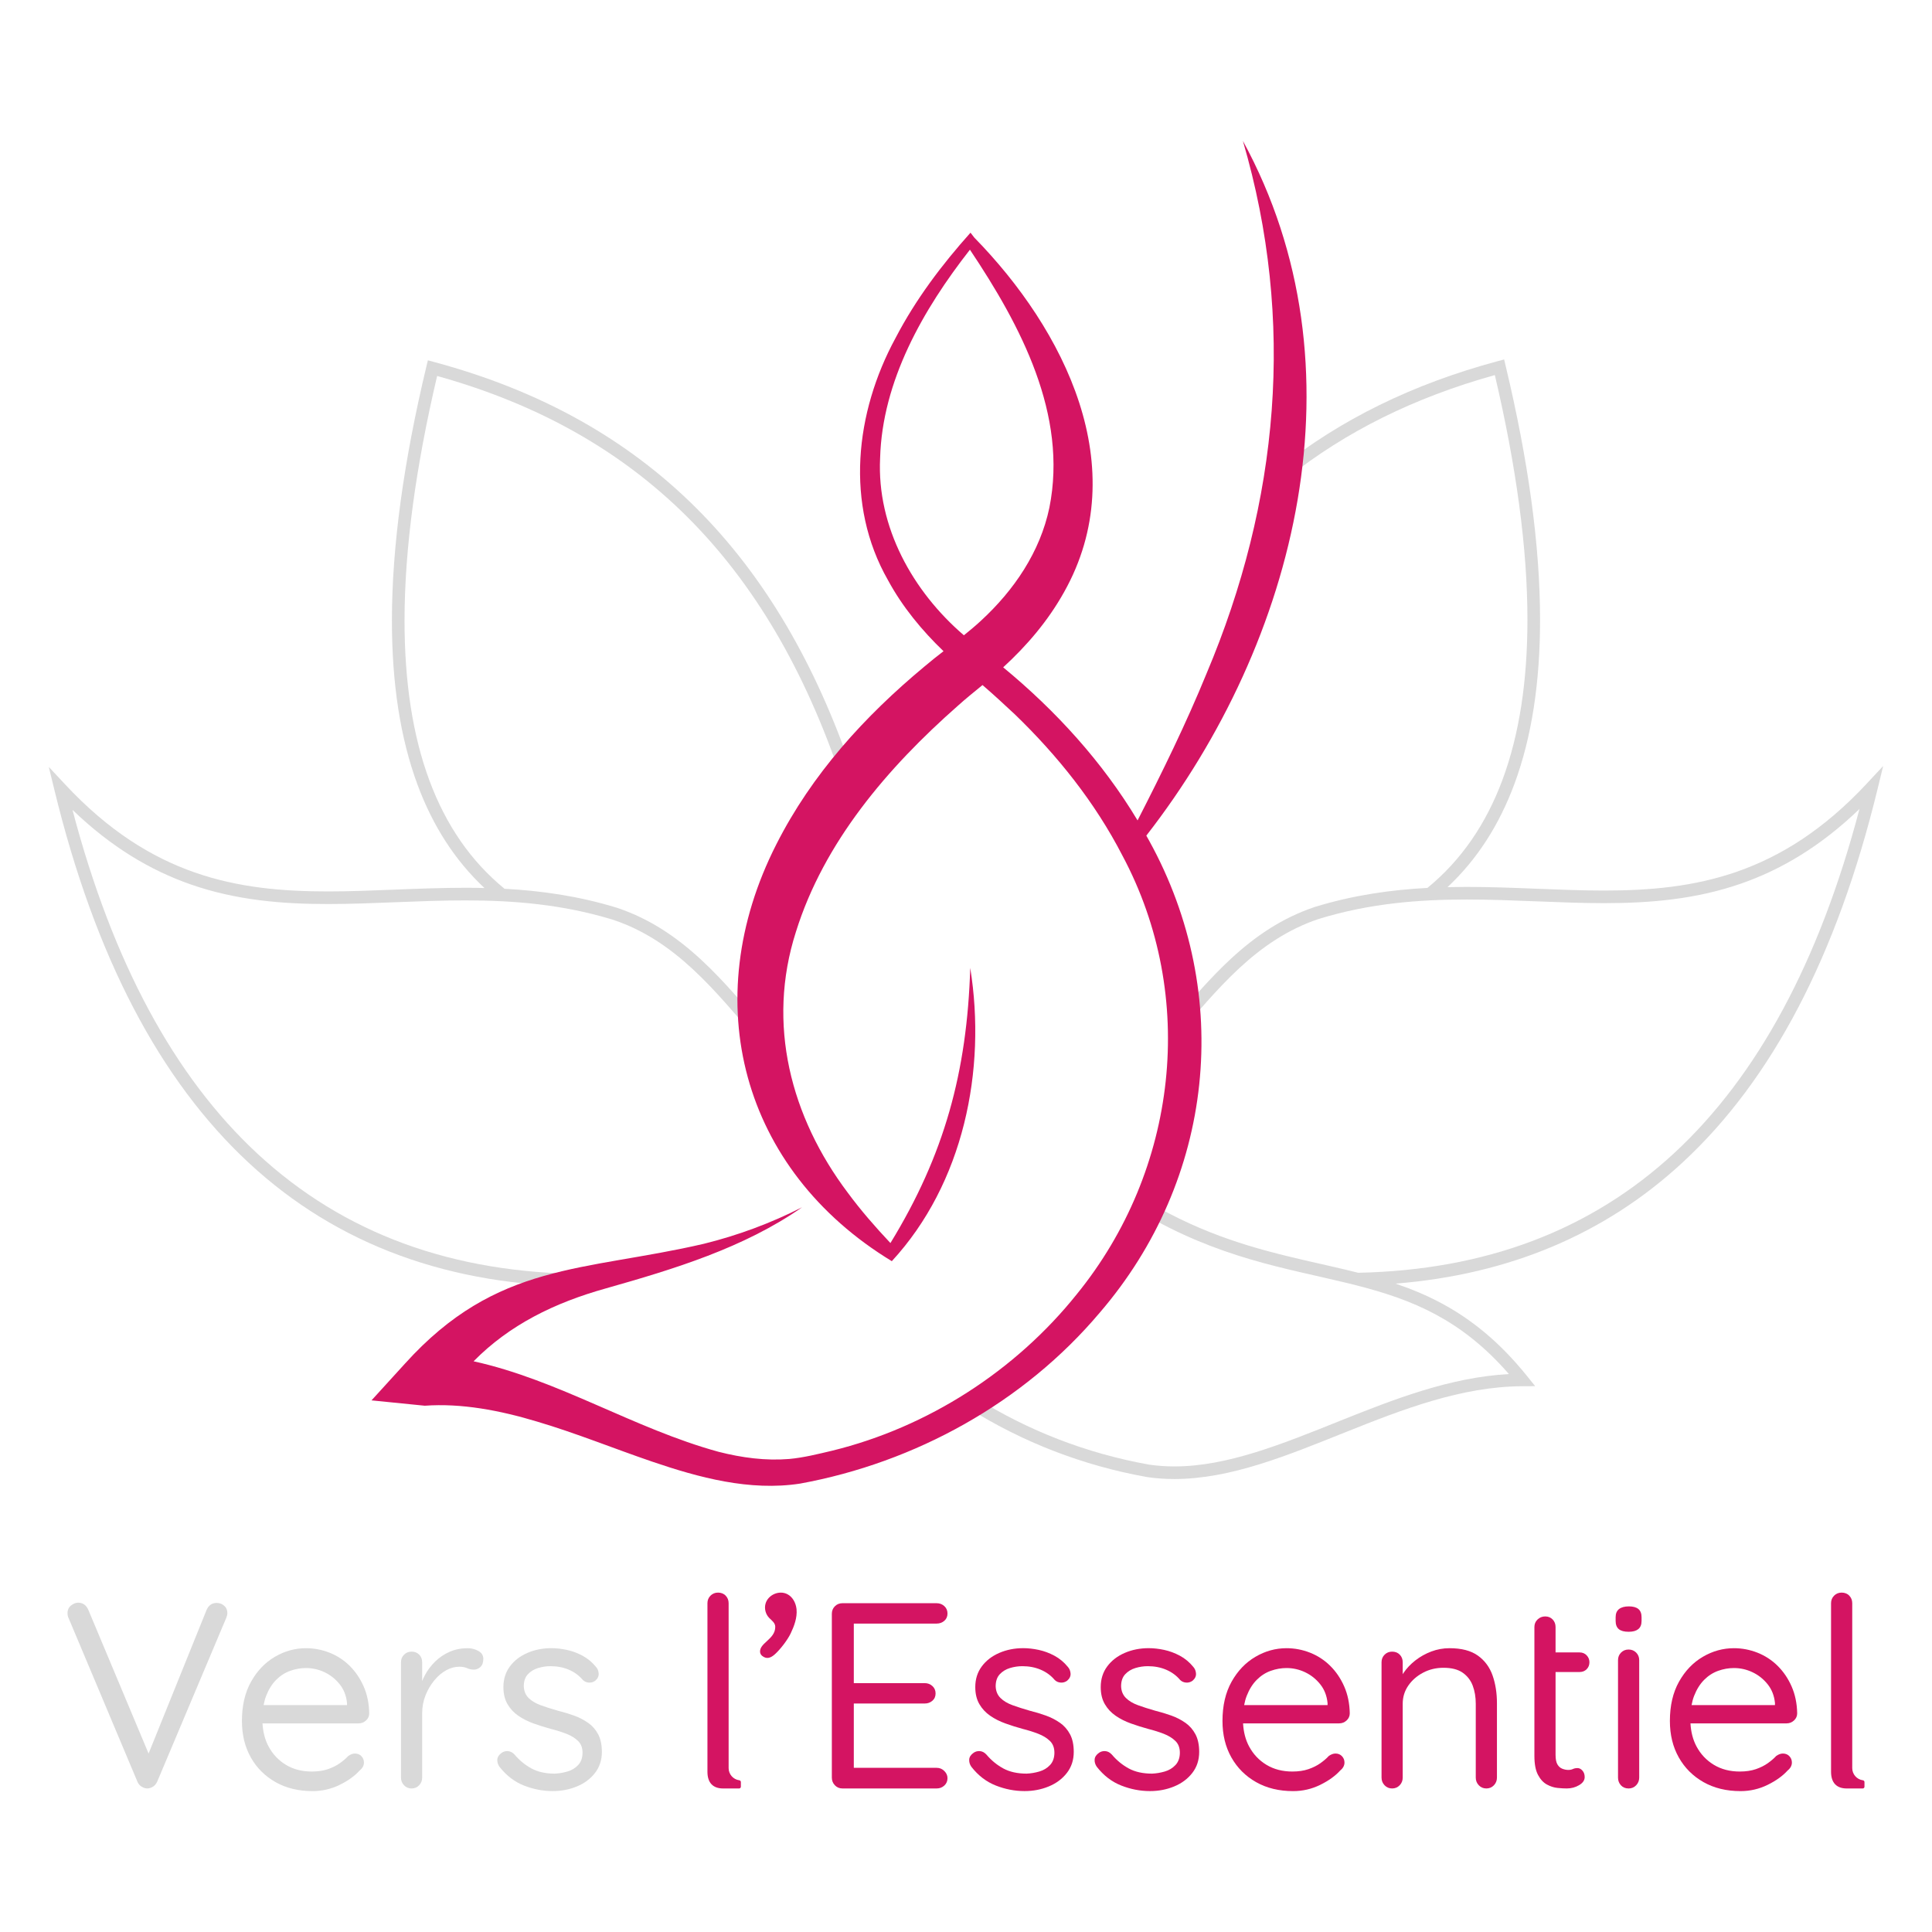 <?xml version="1.0" encoding="UTF-8"?>
<svg xmlns="http://www.w3.org/2000/svg" xmlns:xlink="http://www.w3.org/1999/xlink" width="1000" zoomAndPan="magnify" viewBox="0 0 750 750" height="1000" preserveAspectRatio="xMidYMid meet" version="1.0">
  <path fill="#d9d9d9" d="M 270.18 197.125 C 243.449 170.508 209.895 151.645 168.531 140.531 L 166.098 139.875 L 165.512 142.324 C 156.758 178.914 152.145 211.965 152.141 240.957 C 152.141 265.141 155.352 286.5 162.113 304.707 C 167.992 320.555 176.598 334 188.059 344.727 C 185.559 344.664 183.07 344.637 180.594 344.637 C 162.254 344.637 144.516 346.055 127.273 346.051 C 109.574 346.051 92.418 344.57 75.547 338.672 C 58.68 332.766 42.039 322.457 25.32 304.547 L 18.938 297.707 L 21.152 306.797 C 36.855 371.273 62.031 419.344 96.543 451.383 C 131.047 483.438 174.852 499.262 227.121 499.434 L 227.141 494.539 C 175.816 494.336 133.457 478.949 99.875 447.797 C 67.852 418.078 43.789 373.828 28.137 314.391 C 43.234 328.918 58.5 337.902 73.934 343.293 C 91.547 349.453 109.312 350.945 127.277 350.945 C 144.789 350.945 162.512 349.531 180.598 349.535 C 199.273 349.535 218.324 351.031 237.996 357.059 C 250.141 361.113 260 367.961 268.91 376.203 C 277.82 384.449 285.738 394.086 293.918 403.551 L 297.621 400.348 C 289.496 390.953 281.473 381.168 272.234 372.613 C 263 364.062 252.508 356.734 239.523 352.406 L 239.492 352.395 L 239.469 352.387 C 224.555 347.812 210.027 345.781 195.859 345.023 C 182.758 334.297 173.117 320.254 166.707 303.004 C 160.203 285.496 157.039 264.707 157.039 240.957 C 157.039 213.141 161.391 181.27 169.695 145.949 C 209.227 156.965 241.148 175.141 266.723 200.59 C 292.812 226.574 312.332 260.168 326.402 301.562 L 331.035 299.988 C 316.789 258.059 296.906 223.734 270.176 197.121 Z M 270.18 197.125 " fill-opacity="1" fill-rule="nonzero"></path>
  <path fill="#d9d9d9" d="M 724.672 304.203 C 707.953 322.117 691.312 332.422 674.445 338.328 C 657.574 344.23 640.418 345.711 622.719 345.711 C 605.477 345.711 587.738 344.301 569.398 344.297 C 566.926 344.297 564.438 344.324 561.934 344.383 C 573.398 333.66 582 320.215 587.879 304.367 C 594.641 286.16 597.852 264.797 597.852 240.617 C 597.852 211.625 593.238 178.574 584.48 141.98 L 583.895 139.535 L 581.461 140.188 C 548.449 149.059 520.41 162.859 496.848 181.609 L 499.891 185.438 C 522.309 167.605 548.906 154.34 580.293 145.602 C 588.598 180.926 592.953 212.797 592.949 240.617 C 592.949 264.367 589.785 285.156 583.281 302.664 C 576.871 319.914 567.234 333.961 554.129 344.684 C 539.965 345.441 525.434 347.473 510.52 352.047 L 510.465 352.062 C 497.48 356.387 486.988 363.715 477.754 372.27 C 469.809 379.625 462.766 387.891 455.781 396.035 L 456.066 403.207 C 464.246 393.746 472.168 384.105 481.074 375.859 C 489.984 367.613 499.848 360.77 511.988 356.715 C 531.66 350.684 550.711 349.188 569.387 349.188 C 587.473 349.188 605.199 350.598 622.707 350.602 C 640.668 350.602 658.438 349.105 676.051 342.949 C 691.484 337.555 706.75 328.57 721.848 314.043 C 706.191 373.484 682.129 417.734 650.113 447.453 C 617.504 477.699 576.59 493.039 527.266 494.09 C 520.453 492.367 513.504 490.867 506.398 489.219 C 487.602 484.867 467.656 479.539 445.691 466.547 L 443.199 470.762 C 472.98 488.383 499.289 492.316 522.859 498.047 L 526.68 499.004 C 537.457 501.758 547.676 505.059 557.527 510.383 C 567.18 515.609 576.52 522.785 585.754 533.406 C 562.879 534.664 541.152 543.184 520.277 551.531 C 497.863 560.527 476.414 569.289 455.895 569.262 C 452.578 569.262 449.281 569.035 446.004 568.551 C 421.594 564.18 398.996 555.262 379.191 542.895 L 376.598 547.047 C 396.941 559.75 420.141 568.898 445.188 573.379 L 445.219 573.379 C 445.219 573.379 445.262 573.391 445.262 573.391 C 448.801 573.918 452.348 574.156 455.895 574.156 C 477.809 574.133 499.707 565.016 522.098 556.07 C 544.488 547.094 567.348 538.25 590.875 538.133 L 595.953 538.102 L 592.77 534.145 C 582.137 520.926 571.184 512.191 559.859 506.074 C 553.914 502.859 547.883 500.375 541.75 498.301 C 585.762 494.766 623.18 479.145 653.441 451.031 C 687.953 418.992 713.125 370.918 728.832 306.445 L 731.047 297.355 L 724.664 304.195 Z M 724.672 304.203 " fill-opacity="1" fill-rule="nonzero"></path>
  <path fill="#d41462" d="M 445.004 324.383 C 503.797 248.84 530.312 142.312 482.488 54.691 C 502.98 124.66 496.512 194.836 468.367 261.496 C 460.477 280.805 451.25 299.641 441.602 318.48 C 427.969 295.762 409.852 275.879 389.434 259.059 C 398.68 250.582 406.84 241.02 413.066 229.867 C 440.242 181.516 413.184 127.957 378.215 92.227 L 376.75 90.328 C 365.609 102.777 355.453 116.223 347.641 131.23 C 331.988 160.031 327.91 195.793 344.719 225.23 C 350.332 235.602 357.891 244.742 366.273 252.793 C 363.773 254.73 361.285 256.684 358.863 258.75 C 335.703 278.004 315.184 300.469 301.363 327.793 C 270.441 388.625 287.809 454.105 346.203 489.586 C 373.988 459.465 383.043 415.492 376.645 375.75 C 375.418 416.07 366.602 448.371 345.664 482.551 C 339.727 476.25 334.125 469.809 329.125 463.035 C 306.926 433.578 297.539 397.5 308.961 361.789 C 319.844 326.879 344.59 297.977 371.828 273.988 C 374.895 271.227 378.164 268.594 381.41 265.938 C 385.723 269.648 389.883 273.496 394.027 277.371 C 410.555 293.34 425.094 311.531 435.637 331.977 C 465.043 386.875 457.121 454.316 418.043 502.367 C 394.262 532.113 360.234 554.055 323.035 563.16 C 317.52 564.465 312.012 565.848 306.398 566.371 C 297.172 567.129 288.016 565.898 278.895 563.574 C 245.996 554.543 217.133 535.801 183.844 528.449 C 197.723 514.371 215.102 505.746 235.379 500.102 C 261.477 492.707 288.836 484.422 311.375 468.66 C 299.16 474.875 286.348 479.602 273.215 482.844 C 226.5 493.688 192.91 489.781 157.156 529.418 L 144.219 543.621 L 164.898 545.699 C 179.09 544.676 193.977 547.473 208.625 551.898 C 223.578 556.328 238.16 562.273 253.066 567.371 C 271.332 573.594 291.016 578.945 310.602 575.93 C 355.32 567.746 397.445 544.508 426.875 509.625 C 471.348 457.977 479.066 386.188 446.145 326.438 C 445.773 325.746 445.375 325.07 444.996 324.383 Z M 341.656 177.898 C 342.469 147.938 358.305 120.207 376.523 96.93 C 396.309 126.5 414.574 161.023 407.371 197.066 C 403.77 214.262 393.684 229.098 380.801 240.969 C 378.664 242.945 376.441 244.805 374.18 246.617 C 354.316 229.555 340.363 204.594 341.656 177.898 Z M 341.656 177.898 " fill-opacity="1" fill-rule="nonzero"></path>
  <path fill="#d9d9d9" d="M 84.055 622.258 C 82.34 622.258 81.074 623.113 80.254 624.828 L 57.68 680.723 L 34.328 625.031 C 33.508 623.113 32.172 622.156 30.32 622.156 C 29.43 622.156 28.523 622.516 27.598 623.234 C 26.672 623.957 26.211 624.969 26.211 626.266 C 26.211 626.609 26.242 626.934 26.312 627.242 C 26.379 627.547 26.48 627.84 26.617 628.117 L 53.332 691.609 C 53.672 692.434 54.188 693.07 54.875 693.512 C 55.559 693.961 56.277 694.219 57.031 694.281 C 57.852 694.281 58.621 694.062 59.34 693.613 C 60.062 693.168 60.625 692.504 61.035 691.609 L 87.852 628.012 C 88.125 627.332 88.258 626.715 88.258 626.164 C 88.258 625 87.852 624.059 87.027 623.34 C 86.207 622.617 85.215 622.258 84.051 622.258 Z M 84.055 622.258 " fill-opacity="1" fill-rule="nonzero"></path>
  <path fill="#d9d9d9" d="M 135.734 646.66 C 133.473 644.438 130.867 642.738 127.926 641.574 C 124.977 640.41 121.93 639.828 118.781 639.828 C 114.535 639.828 110.508 640.941 106.707 643.168 C 102.91 645.395 99.824 648.609 97.465 652.824 C 95.098 657.039 93.918 662.125 93.918 668.082 C 93.918 673.426 95.062 678.137 97.355 682.211 C 99.648 686.285 102.855 689.488 106.961 691.816 C 111.07 694.145 115.867 695.309 121.348 695.309 C 125.043 695.309 128.539 694.5 131.828 692.895 C 135.117 691.285 137.715 689.414 139.637 687.293 C 140.73 686.402 141.281 685.375 141.281 684.215 C 141.281 683.254 140.953 682.434 140.305 681.746 C 139.652 681.066 138.812 680.719 137.785 680.719 C 136.965 680.719 136.109 681.027 135.219 681.645 C 134.328 682.605 133.23 683.547 131.93 684.473 C 130.629 685.395 129.086 686.164 127.305 686.781 C 125.527 687.395 123.438 687.707 121.039 687.707 C 117.199 687.707 113.848 686.832 110.973 685.09 C 108.094 683.344 105.852 680.961 104.242 677.949 C 102.848 675.34 102.094 672.348 101.906 669.012 L 139.223 669.012 C 140.316 669.012 141.277 668.637 142.098 667.883 C 142.922 667.129 143.332 666.203 143.332 665.109 C 143.262 661.273 142.543 657.801 141.176 654.68 C 139.805 651.566 137.988 648.895 135.73 646.668 Z M 107.223 652.105 C 108.832 650.496 110.648 649.332 112.668 648.609 C 114.688 647.891 116.727 647.531 118.781 647.531 C 121.316 647.531 123.73 648.082 126.027 649.176 C 128.316 650.27 130.273 651.832 131.883 653.852 C 133.488 655.871 134.434 658.289 134.707 661.098 L 134.707 661.918 L 102.328 661.918 C 102.57 660.629 102.891 659.418 103.32 658.324 C 104.312 655.789 105.613 653.715 107.223 652.109 Z M 107.223 652.105 " fill-opacity="1" fill-rule="nonzero"></path>
  <path fill="#d9d9d9" d="M 185.715 640.906 C 184.445 640.188 183.059 639.828 181.555 639.828 C 179.02 639.828 176.691 640.289 174.566 641.215 C 172.445 642.141 170.559 643.41 168.918 645.016 C 167.273 646.625 165.922 648.441 164.859 650.461 C 164.488 651.164 164.176 651.879 163.883 652.594 L 163.883 645.273 C 163.883 644.109 163.508 643.137 162.754 642.348 C 162 641.559 161.008 641.164 159.773 641.164 C 158.609 641.164 157.633 641.559 156.848 642.348 C 156.059 643.137 155.664 644.109 155.664 645.273 L 155.664 690.066 C 155.664 691.234 156.059 692.223 156.848 693.047 C 157.633 693.867 158.609 694.277 159.773 694.277 C 160.941 694.277 161.914 693.863 162.703 693.047 C 163.492 692.223 163.887 691.23 163.887 690.066 L 163.887 665.102 C 163.887 662.637 164.316 660.324 165.172 658.168 C 166.027 656.012 167.156 654.074 168.562 652.363 C 169.965 650.652 171.508 649.332 173.184 648.406 C 174.863 647.48 176.559 647.02 178.27 647.02 C 179.5 647.02 180.531 647.211 181.355 647.586 C 182.176 647.961 183.031 648.148 183.922 648.148 C 184.883 648.148 185.738 647.809 186.492 647.121 C 187.246 646.438 187.621 645.375 187.621 643.938 C 187.621 642.641 186.988 641.629 185.723 640.906 Z M 185.715 640.906 " fill-opacity="1" fill-rule="nonzero"></path>
  <path fill="#d9d9d9" d="M 228.297 668.801 C 226.652 667.637 224.82 666.691 222.801 665.973 C 220.781 665.254 218.672 664.621 216.484 664.07 C 214.086 663.387 211.895 662.684 209.91 661.965 C 207.918 661.242 206.348 660.305 205.184 659.137 C 204.016 657.973 203.402 656.465 203.336 654.617 C 203.336 652.633 203.863 651.074 204.926 649.941 C 205.988 648.812 207.305 648.004 208.883 647.527 C 210.457 647.051 212.07 646.809 213.715 646.809 C 216.316 646.809 218.695 647.27 220.852 648.195 C 223.008 649.117 224.809 650.441 226.242 652.148 C 226.859 652.77 227.629 653.109 228.555 653.176 C 229.48 653.246 230.316 653.008 231.07 652.457 C 232.031 651.637 232.473 650.711 232.41 649.684 C 232.34 648.656 231.996 647.801 231.383 647.113 C 229.875 645.266 228.125 643.809 226.141 642.746 C 224.156 641.684 222.117 640.93 220.031 640.484 C 217.938 640.039 215.938 639.816 214.02 639.816 C 210.664 639.816 207.562 640.434 204.723 641.664 C 201.879 642.898 199.617 644.645 197.938 646.906 C 196.262 649.168 195.422 651.836 195.422 654.922 C 195.422 657.523 195.953 659.73 197.016 661.547 C 198.074 663.363 199.48 664.871 201.227 666.066 C 202.977 667.27 204.945 668.262 207.137 669.047 C 209.324 669.832 211.555 670.539 213.812 671.152 C 216.004 671.703 218.023 672.336 219.875 673.055 C 221.723 673.773 223.227 674.699 224.395 675.828 C 225.559 676.957 226.141 678.484 226.141 680.402 C 226.141 682.32 225.578 683.98 224.449 685.18 C 223.32 686.383 221.93 687.219 220.289 687.695 C 218.645 688.176 217 688.449 215.359 688.52 C 211.797 688.52 208.785 687.852 206.316 686.516 C 203.852 685.18 201.66 683.383 199.742 681.121 C 198.988 680.301 198.152 679.855 197.227 679.785 C 196.301 679.715 195.496 679.926 194.812 680.402 C 193.719 681.156 193.133 682.031 193.066 683.02 C 192.996 684.012 193.27 684.957 193.887 685.848 C 196.559 689.273 199.727 691.699 203.391 693.141 C 207.055 694.582 210.773 695.297 214.539 695.297 C 217.891 695.297 221.027 694.699 223.941 693.496 C 226.852 692.301 229.195 690.551 230.977 688.258 C 232.758 685.965 233.648 683.238 233.648 680.086 C 233.648 677.348 233.168 675.07 232.207 673.254 C 231.25 671.441 229.945 669.953 228.305 668.785 Z M 228.297 668.801 " fill-opacity="1" fill-rule="nonzero"></path>
  <path fill="#d41462" d="M 363.605 630.273 C 364.77 630.273 365.762 629.91 366.586 629.195 C 367.406 628.477 367.816 627.531 367.816 626.371 C 367.816 625.207 367.406 624.246 366.586 623.492 C 365.762 622.738 364.77 622.363 363.605 622.363 L 327.031 622.363 C 325.863 622.363 324.891 622.758 324.102 623.547 C 323.312 624.336 322.918 625.312 322.918 626.473 L 322.918 690.066 C 322.918 691.234 323.312 692.223 324.102 693.047 C 324.891 693.867 325.863 694.277 327.031 694.277 L 363.605 694.277 C 364.77 694.277 365.762 693.902 366.586 693.148 C 367.406 692.395 367.816 691.438 367.816 690.273 C 367.816 689.246 367.406 688.316 366.586 687.5 C 365.762 686.676 364.77 686.266 363.605 686.266 L 331.449 686.266 L 331.449 661.301 L 358.984 661.301 C 360.148 661.301 361.141 660.941 361.961 660.223 C 362.785 659.5 363.191 658.562 363.191 657.395 C 363.191 656.227 362.781 655.273 361.961 654.52 C 361.141 653.766 360.148 653.391 358.984 653.391 L 331.449 653.391 L 331.449 630.273 Z M 363.605 630.273 " fill-opacity="1" fill-rule="nonzero"></path>
  <path fill="#d41462" d="M 411.48 668.801 C 409.836 667.637 408.004 666.691 405.984 665.973 C 403.965 665.254 401.855 664.621 399.668 664.07 C 397.27 663.387 395.078 662.684 393.094 661.965 C 391.105 661.242 389.531 660.305 388.367 659.137 C 387.199 657.973 386.586 656.465 386.52 654.617 C 386.52 652.633 387.051 651.074 388.109 649.941 C 389.172 648.812 390.488 648.004 392.066 647.527 C 393.641 647.051 395.254 646.809 396.898 646.809 C 399.5 646.809 401.879 647.27 404.035 648.195 C 406.191 649.117 407.992 650.441 409.426 652.148 C 410.047 652.77 410.816 653.109 411.738 653.176 C 412.664 653.246 413.5 653.008 414.254 652.457 C 415.215 651.637 415.656 650.711 415.594 649.684 C 415.52 648.656 415.18 647.801 414.562 647.113 C 413.055 645.266 411.309 643.809 409.32 642.746 C 407.336 641.684 405.297 640.93 403.211 640.484 C 401.117 640.039 399.117 639.816 397.199 639.816 C 393.844 639.816 390.742 640.434 387.902 641.664 C 385.059 642.898 382.797 644.645 381.121 646.906 C 379.441 649.168 378.602 651.836 378.602 654.922 C 378.602 657.523 379.133 659.73 380.195 661.547 C 381.254 663.363 382.66 664.871 384.41 666.066 C 386.156 667.27 388.125 668.262 390.316 669.047 C 392.504 669.832 394.734 670.539 396.992 671.152 C 399.188 671.703 401.207 672.336 403.055 673.055 C 404.902 673.773 406.406 674.699 407.574 675.828 C 408.738 676.957 409.32 678.484 409.32 680.402 C 409.32 682.32 408.758 683.98 407.629 685.18 C 406.5 686.383 405.113 687.219 403.469 687.695 C 401.824 688.176 400.18 688.449 398.539 688.52 C 394.977 688.52 391.965 687.852 389.496 686.516 C 387.031 685.18 384.84 683.383 382.922 681.121 C 382.168 680.301 381.332 679.855 380.406 679.785 C 379.484 679.715 378.676 679.926 377.992 680.402 C 376.898 681.156 376.316 682.031 376.246 683.02 C 376.18 684.012 376.453 684.957 377.07 685.848 C 379.738 689.273 382.906 691.699 386.57 693.141 C 390.234 694.582 393.953 695.297 397.719 695.297 C 401.074 695.297 404.207 694.699 407.121 693.496 C 410.031 692.301 412.375 690.551 414.156 688.258 C 415.938 685.965 416.828 683.238 416.828 680.086 C 416.828 677.348 416.352 675.07 415.391 673.254 C 414.43 671.441 413.129 669.953 411.484 668.785 Z M 411.48 668.801 " fill-opacity="1" fill-rule="nonzero"></path>
  <path fill="#d41462" d="M 460.18 668.801 C 458.535 667.637 456.699 666.691 454.68 665.973 C 452.66 665.254 450.555 664.621 448.359 664.07 C 445.961 663.387 443.773 662.684 441.785 661.965 C 439.801 661.242 438.227 660.305 437.062 659.137 C 435.895 657.973 435.277 656.465 435.211 654.617 C 435.211 652.633 435.742 651.074 436.805 649.941 C 437.863 648.812 439.184 648.004 440.762 647.527 C 442.336 647.051 443.941 646.809 445.59 646.809 C 448.191 646.809 450.574 647.27 452.73 648.195 C 454.887 649.117 456.684 650.441 458.121 652.148 C 458.738 652.77 459.508 653.109 460.434 653.176 C 461.355 653.246 462.195 653.008 462.949 652.457 C 463.906 651.637 464.352 650.711 464.285 649.684 C 464.219 648.656 463.875 647.801 463.258 647.113 C 461.75 645.266 460.004 643.809 458.02 642.746 C 456.031 641.684 453.996 640.93 451.906 640.484 C 449.816 640.039 447.816 639.816 445.898 639.816 C 442.539 639.816 439.441 640.434 436.598 641.664 C 433.758 642.898 431.496 644.645 429.82 646.906 C 428.141 649.168 427.301 651.836 427.301 654.922 C 427.301 657.523 427.832 659.73 428.891 661.547 C 429.953 663.363 431.359 664.871 433.105 666.066 C 434.852 667.27 436.82 668.262 439.012 669.047 C 441.203 669.832 443.43 670.539 445.688 671.152 C 447.879 671.703 449.902 672.336 451.754 673.055 C 453.602 673.773 455.105 674.699 456.273 675.828 C 457.438 676.957 458.02 678.484 458.02 680.402 C 458.02 682.32 457.453 683.98 456.324 685.18 C 455.195 686.383 453.805 687.219 452.164 687.695 C 450.52 688.176 448.875 688.449 447.23 688.52 C 443.668 688.52 440.656 687.852 438.191 686.516 C 435.723 685.18 433.531 683.383 431.613 681.121 C 430.859 680.301 430.023 679.855 429.098 679.785 C 428.172 679.715 427.367 679.926 426.684 680.402 C 425.59 681.156 425.004 682.031 424.938 683.02 C 424.867 684.012 425.141 684.957 425.758 685.848 C 428.43 689.273 431.598 691.699 435.262 693.141 C 438.922 694.582 442.645 695.297 446.41 695.297 C 449.762 695.297 452.898 694.699 455.809 693.496 C 458.719 692.301 461.066 690.551 462.848 688.258 C 464.629 685.965 465.52 683.238 465.52 680.086 C 465.52 677.348 465.035 675.07 464.078 673.254 C 463.121 671.441 461.816 669.953 460.176 668.785 Z M 460.18 668.801 " fill-opacity="1" fill-rule="nonzero"></path>
  <path fill="#d41462" d="M 516.379 646.66 C 514.117 644.438 511.516 642.738 508.57 641.574 C 505.625 640.41 502.574 639.828 499.426 639.828 C 495.18 639.828 491.156 640.941 487.355 643.168 C 483.555 645.395 480.469 648.609 478.109 652.824 C 475.746 657.039 474.566 662.125 474.566 668.082 C 474.566 673.426 475.711 678.137 478.008 682.211 C 480.301 686.285 483.504 689.488 487.613 691.816 C 491.719 694.145 496.516 695.309 501.996 695.309 C 505.695 695.309 509.188 694.5 512.473 692.895 C 515.762 691.285 518.363 689.414 520.281 687.293 C 521.375 686.402 521.926 685.375 521.926 684.215 C 521.926 683.254 521.602 682.434 520.949 681.746 C 520.297 681.066 519.461 680.719 518.434 680.719 C 517.609 680.719 516.754 681.027 515.863 681.645 C 514.973 682.605 513.879 683.547 512.574 684.473 C 511.27 685.395 509.734 686.164 507.953 686.781 C 506.172 687.395 504.082 687.707 501.684 687.707 C 497.852 687.707 494.492 686.832 491.617 685.09 C 488.742 683.344 486.496 680.961 484.887 677.949 C 483.492 675.34 482.738 672.348 482.555 669.012 L 519.867 669.012 C 520.965 669.012 521.922 668.637 522.746 667.883 C 523.566 667.129 523.977 666.203 523.977 665.109 C 523.906 661.273 523.188 657.801 521.82 654.68 C 520.449 651.566 518.637 648.895 516.375 646.668 Z M 487.871 652.105 C 489.48 650.496 491.297 649.332 493.316 648.609 C 495.336 647.891 497.371 647.531 499.426 647.531 C 501.961 647.531 504.375 648.082 506.672 649.176 C 508.965 650.27 510.918 651.832 512.527 653.852 C 514.137 655.871 515.078 658.289 515.355 661.098 L 515.355 661.918 L 482.977 661.918 C 483.219 660.629 483.539 659.418 483.973 658.324 C 484.965 655.789 486.262 653.715 487.875 652.109 Z M 487.871 652.105 " fill-opacity="1" fill-rule="nonzero"></path>
  <path fill="#d41462" d="M 573.707 642.703 C 571.035 640.785 567.371 639.828 562.715 639.828 C 560.25 639.828 557.887 640.258 555.625 641.113 C 553.363 641.969 551.312 643.113 549.461 644.555 C 547.613 645.992 546.07 647.617 544.84 649.434 C 544.727 649.602 544.637 649.762 544.531 649.93 L 544.531 645.273 C 544.531 644.109 544.152 643.137 543.402 642.348 C 542.648 641.559 541.656 641.164 540.422 641.164 C 539.254 641.164 538.281 641.559 537.496 642.348 C 536.707 643.137 536.312 644.109 536.312 645.273 L 536.312 690.066 C 536.312 691.234 536.707 692.223 537.496 693.047 C 538.281 693.867 539.258 694.277 540.422 694.277 C 541.586 694.277 542.562 693.863 543.352 693.047 C 544.137 692.227 544.531 691.23 544.531 690.066 L 544.531 661.402 C 544.531 658.801 545.254 656.453 546.688 654.367 C 548.125 652.277 550.043 650.602 552.441 649.332 C 554.84 648.066 557.477 647.43 560.352 647.43 C 563.5 647.43 565.984 648.062 567.801 649.332 C 569.617 650.602 570.914 652.277 571.707 654.367 C 572.492 656.457 572.891 658.801 572.891 661.402 L 572.891 690.066 C 572.891 691.234 573.285 692.223 574.07 693.047 C 574.859 693.867 575.832 694.277 577 694.277 C 578.168 694.277 579.141 693.863 579.93 693.047 C 580.715 692.223 581.113 691.23 581.113 690.066 L 581.113 661.199 C 581.113 657.227 580.547 653.633 579.418 650.41 C 578.289 647.195 576.387 644.625 573.715 642.703 Z M 573.707 642.703 " fill-opacity="1" fill-rule="nonzero"></path>
  <path fill="#d41462" d="M 613.215 649.074 C 614.309 649.074 615.219 648.715 615.938 647.992 C 616.656 647.273 617.016 646.367 617.016 645.27 C 617.016 644.242 616.656 643.352 615.938 642.598 C 615.219 641.844 614.309 641.469 613.215 641.469 L 603.867 641.469 L 603.867 631.605 C 603.867 630.441 603.488 629.465 602.738 628.676 C 601.984 627.891 601.023 627.496 599.859 627.496 C 598.699 627.496 597.703 627.887 596.883 628.676 C 596.059 629.465 595.652 630.441 595.652 631.605 L 595.652 681.637 C 595.652 684.789 596.113 687.238 597.039 688.984 C 597.961 690.73 599.109 691.98 600.48 692.734 C 601.852 693.488 603.238 693.938 604.641 694.074 C 606.043 694.215 607.227 694.277 608.188 694.277 C 609.969 694.277 611.582 693.848 613.016 692.992 C 614.457 692.137 615.172 691.09 615.172 689.859 C 615.172 688.832 614.879 687.996 614.301 687.344 C 613.719 686.691 613.086 686.367 612.398 686.367 C 611.711 686.367 611.113 686.488 610.598 686.727 C 610.082 686.969 609.484 687.086 608.801 687.086 C 608.047 687.086 607.277 686.93 606.488 686.625 C 605.699 686.316 605.062 685.754 604.586 684.93 C 604.105 684.109 603.867 682.875 603.867 681.23 L 603.867 649.074 Z M 613.215 649.074 " fill-opacity="1" fill-rule="nonzero"></path>
  <path fill="#d41462" d="M 632.223 640.344 C 631.055 640.344 630.082 640.738 629.293 641.527 C 628.508 642.312 628.113 643.293 628.113 644.453 L 628.113 690.07 C 628.113 691.238 628.488 692.227 629.242 693.051 C 629.996 693.871 630.988 694.281 632.223 694.281 C 633.387 694.281 634.359 693.867 635.152 693.051 C 635.938 692.227 636.336 691.234 636.336 690.07 L 636.336 644.453 C 636.336 643.293 635.941 642.316 635.152 641.527 C 634.363 640.742 633.387 640.344 632.223 640.344 Z M 632.223 640.344 " fill-opacity="1" fill-rule="nonzero"></path>
  <path fill="#d41462" d="M 632.324 623.594 C 630.68 623.594 629.41 623.941 628.523 624.621 C 627.633 625.309 627.188 626.367 627.188 627.805 L 627.188 629.246 C 627.188 630.684 627.602 631.746 628.418 632.43 C 629.242 633.113 630.508 633.453 632.219 633.453 C 633.934 633.453 635.109 633.113 635.969 632.43 C 636.828 631.746 637.254 630.68 637.254 629.246 L 637.254 627.805 C 637.254 626.367 636.844 625.309 636.023 624.621 C 635.203 623.941 633.969 623.594 632.324 623.594 Z M 632.324 623.594 " fill-opacity="1" fill-rule="nonzero"></path>
  <path fill="#d41462" d="M 690.062 646.66 C 687.801 644.438 685.199 642.738 682.254 641.574 C 679.309 640.41 676.262 639.828 673.113 639.828 C 668.863 639.828 664.84 640.941 661.039 643.168 C 657.238 645.395 654.156 648.609 651.793 652.824 C 649.43 657.039 648.25 662.125 648.25 668.082 C 648.25 673.426 649.395 678.137 651.691 682.211 C 653.984 686.285 657.191 689.488 661.297 691.816 C 665.406 694.145 670.203 695.309 675.68 695.309 C 679.379 695.309 682.871 694.5 686.156 692.895 C 689.445 691.285 692.051 689.414 693.965 687.293 C 695.062 686.402 695.609 685.375 695.609 684.215 C 695.609 683.254 695.285 682.434 694.633 681.746 C 693.98 681.066 693.145 680.719 692.117 680.719 C 691.297 680.719 690.438 681.027 689.547 681.645 C 688.656 682.605 687.562 683.547 686.258 684.473 C 684.957 685.395 683.418 686.164 681.637 686.781 C 679.855 687.395 677.77 687.707 675.371 687.707 C 671.535 687.707 668.18 686.832 665.301 685.09 C 662.426 683.344 660.18 680.961 658.574 677.949 C 657.18 675.34 656.426 672.348 656.238 669.012 L 693.555 669.012 C 694.648 669.012 695.605 668.637 696.43 667.883 C 697.25 667.129 697.66 666.203 697.66 665.109 C 697.594 661.273 696.871 657.801 695.504 654.68 C 694.133 651.566 692.32 648.895 690.059 646.668 Z M 661.555 652.105 C 663.164 650.496 664.98 649.332 667 648.609 C 669.02 647.891 671.059 647.531 673.113 647.531 C 675.645 647.531 678.059 648.082 680.355 649.176 C 682.648 650.27 684.605 651.832 686.215 653.852 C 687.82 655.871 688.766 658.289 689.039 661.098 L 689.039 661.918 L 656.664 661.918 C 656.906 660.629 657.223 659.418 657.656 658.324 C 658.648 655.789 659.949 653.715 661.559 652.109 Z M 661.555 652.105 " fill-opacity="1" fill-rule="nonzero"></path>
  <path fill="#d41462" d="M 723.785 691.77 L 723.785 693.605 C 723.785 693.977 723.484 694.281 723.113 694.281 L 716.883 694.281 C 712.969 694.281 710.812 692.066 710.812 687.82 L 710.812 622.355 C 710.812 621.199 711.211 620.23 711.988 619.438 C 712.785 618.645 713.75 618.246 714.926 618.246 C 716.098 618.246 717.152 618.645 717.895 619.438 C 718.656 620.234 719.035 621.199 719.035 622.355 L 719.035 686.371 C 719.035 688.781 720.828 690.785 723.152 691.094 C 723.508 691.141 723.781 691.414 723.781 691.77 Z M 723.785 691.77 " fill-opacity="1" fill-rule="nonzero"></path>
  <path fill="#d41462" d="M 287.605 691.77 L 287.605 693.605 C 287.605 693.977 287.301 694.281 286.93 694.281 L 280.699 694.281 C 276.785 694.281 274.629 692.066 274.629 687.82 L 274.629 622.355 C 274.629 621.199 275.027 620.23 275.805 619.438 C 276.602 618.645 277.566 618.246 278.742 618.246 C 279.918 618.246 280.969 618.645 281.711 619.438 C 282.473 620.234 282.852 621.199 282.852 622.355 L 282.852 686.371 C 282.852 688.781 284.645 690.785 286.973 691.094 C 287.324 691.141 287.602 691.414 287.602 691.77 Z M 287.605 691.77 " fill-opacity="1" fill-rule="nonzero"></path>
  <path fill="#d41462" d="M 309.18 624.41 C 309.195 624.52 309.207 624.629 309.219 624.738 C 309.516 627.992 308.309 631.211 306.938 634.094 C 305.73 636.629 302.902 640.32 300.777 642.211 C 299.277 643.551 297.645 644.266 295.852 642.793 C 294.762 641.895 294.875 640.441 295.633 639.289 C 296.18 638.461 296.844 637.895 297.562 637.223 C 299.215 635.68 300.98 634.133 300.953 631.504 C 300.938 630.027 299.641 629.105 298.648 628.125 C 297.223 626.711 296.633 624.5 297.172 622.566 C 298.133 619.094 302.461 617.203 305.66 618.863 C 307.684 619.914 308.883 622.145 309.18 624.41 Z M 309.18 624.41 " fill-opacity="1" fill-rule="nonzero"></path>
</svg>
